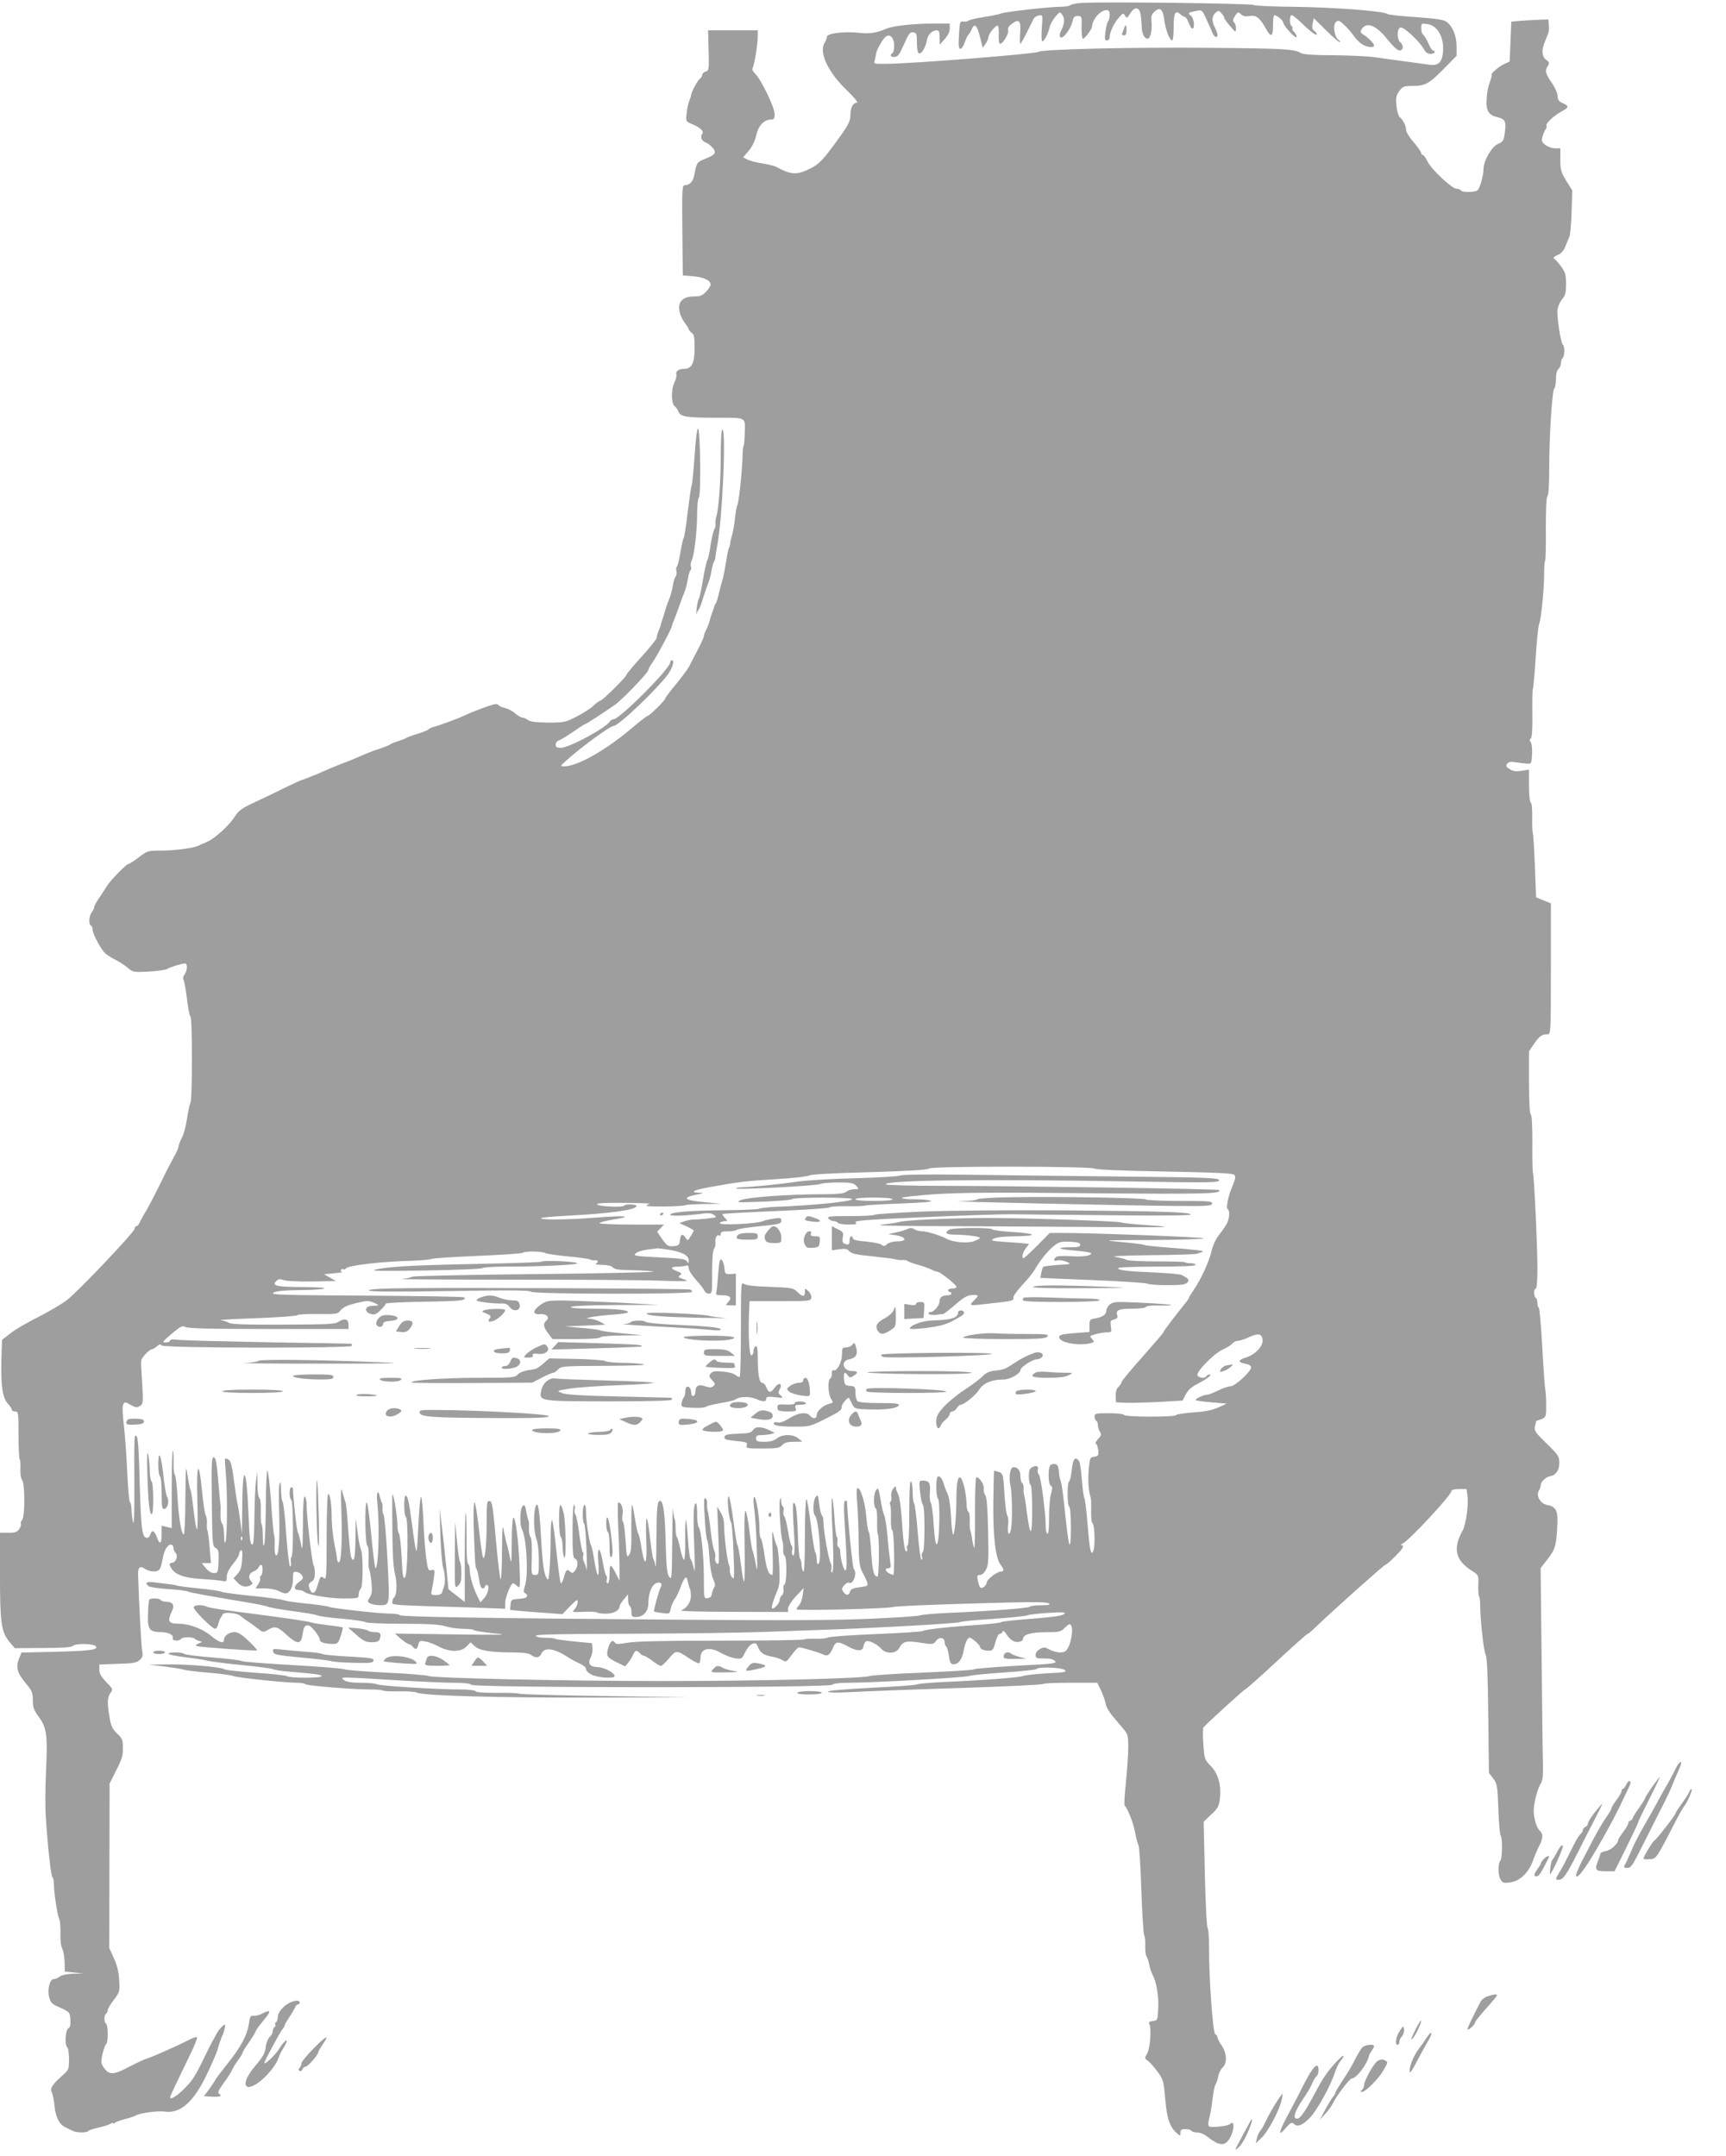 <?xml version="1.0" standalone="no"?>
<!DOCTYPE svg PUBLIC "-//W3C//DTD SVG 20010904//EN"
 "http://www.w3.org/TR/2001/REC-SVG-20010904/DTD/svg10.dtd">
<svg version="1.0" xmlns="http://www.w3.org/2000/svg"
 width="1025pt" height="1280pt" viewBox="0 0 1025 1280"
 preserveAspectRatio="xMidYMid meet">
<g transform="translate(0,1280) scale(0.1,-0.1)"
fill="#9e9e9e" stroke="none">
<path d="M6430 12783 c-36 -2 -69 -8 -74 -14 -6 -5 -30 -9 -55 -9 -66 0 -332
-30 -356 -40 -11 -5 -56 -14 -100 -21 -44 -6 -85 -16 -92 -21 -6 -5 -21 -8
-33 -6 -19 3 -21 -3 -25 -79 -4 -65 -2 -83 9 -83 7 0 19 18 26 41 8 22 18 42
22 45 5 3 13 17 19 31 15 39 33 22 49 -47 l16 -64 17 24 c9 13 17 31 17 40 1
20 47 76 56 67 4 -4 7 -30 5 -57 -1 -29 2 -50 8 -50 17 0 53 60 48 80 -4 14 4
26 25 41 41 29 52 15 46 -60 -2 -34 -2 -61 1 -61 3 0 21 30 39 68 19 37 37 74
41 82 5 8 18 17 31 18 23 4 23 3 17 -72 -3 -42 -2 -78 2 -81 10 -5 38 48 45
87 4 14 18 41 33 58 25 30 27 31 40 14 17 -24 16 -49 -3 -91 -12 -23 -14 -37
-7 -44 14 -14 63 50 72 94 6 26 12 32 31 32 24 0 25 -2 23 -67 0 -38 3 -68 8
-68 11 0 54 57 54 73 3 44 50 97 87 97 13 0 18 -8 18 -28 0 -15 -4 -32 -9 -37
-5 -6 -12 -34 -16 -62 -6 -45 -4 -53 9 -53 9 0 16 8 16 20 0 29 24 80 54 115
24 28 27 29 37 12 10 -17 12 -17 30 12 27 44 55 41 63 -6 3 -21 6 -53 6 -71 0
-40 16 -72 35 -72 17 0 29 55 23 105 -3 27 1 40 17 55 33 31 51 17 59 -47 7
-58 32 -123 47 -123 5 0 9 36 9 79 0 85 10 103 39 77 10 -9 22 -16 27 -16 6 0
16 -16 23 -35 7 -19 17 -35 22 -35 16 0 10 62 -8 76 -22 16 -17 20 29 29 36 7
37 7 61 -47 14 -29 30 -65 36 -80 11 -29 31 -38 31 -14 0 7 -7 27 -15 42 -20
39 -19 67 3 88 18 15 20 15 35 -2 10 -10 17 -23 17 -28 0 -5 16 -27 35 -49 33
-39 34 -39 35 -14 0 14 -5 30 -11 36 -9 9 -8 18 5 38 16 25 19 26 36 10 13
-12 28 -14 52 -10 37 7 60 -11 95 -74 31 -56 43 -51 43 18 0 34 3 61 8 61 14
0 52 -31 52 -43 1 -20 79 -104 80 -86 0 9 -7 22 -15 29 -8 7 -13 16 -10 20 3
5 1 11 -5 15 -13 8 -13 65 1 65 6 0 40 -28 75 -62 35 -34 67 -58 72 -54 4 4
-1 14 -11 21 -15 11 -17 21 -12 45 l7 32 72 -71 c39 -39 76 -71 81 -71 6 0 2
6 -7 14 -25 19 -34 88 -14 106 15 11 21 9 52 -21 19 -18 44 -48 56 -65 12 -18
34 -39 49 -48 31 -18 69 -21 69 -6 0 12 -37 49 -66 66 -15 10 -17 16 -8 30 28
48 88 24 154 -61 32 -39 59 -65 71 -65 23 0 26 32 4 50 -20 17 -20 79 1 87 18
7 116 -84 140 -129 10 -19 22 -28 39 -28 14 0 25 5 25 10 0 6 -4 10 -10 10 -5
0 -18 20 -28 44 -11 24 -25 47 -31 50 -6 4 -11 21 -11 38 0 30 1 30 38 25 65
-11 104 -90 89 -184 -8 -48 -32 -65 -82 -57 -22 3 -87 12 -145 20 -58 8 -136
19 -175 24 -38 6 -149 11 -245 12 -115 0 -182 5 -195 13 -40 24 -89 27 -555
31 -449 4 -980 -8 -1004 -24 -18 -12 -749 -70 -900 -71 -77 -1 -78 -1 -71 22
3 12 7 28 7 36 2 23 42 93 60 105 25 16 48 -10 48 -55 0 -21 -4 -41 -10 -44
-18 -11 -10 -26 11 -23 24 3 26 6 65 91 21 48 30 58 47 55 20 -3 22 -9 22 -62
0 -36 5 -61 12 -63 15 -5 39 33 47 76 6 36 30 60 59 61 13 0 17 -9 17 -42 l1
-43 29 33 c19 21 30 43 30 62 l0 30 -106 0 c-107 0 -233 -14 -269 -30 -57 -25
-101 -32 -161 -25 -93 10 -194 -3 -194 -24 0 -9 -6 -25 -13 -36 -36 -53 21
-176 133 -282 47 -46 69 -73 58 -73 -23 0 -38 -30 -38 -77 0 -30 -12 -55 -61
-123 -100 -140 -126 -167 -184 -194 -75 -36 -107 -34 -197 14 -9 5 -46 14 -81
20 -36 5 -76 16 -89 23 l-25 13 33 38 c21 25 37 58 45 93 13 58 47 93 88 93
17 0 21 6 21 33 0 40 -80 205 -115 239 -13 12 -20 27 -16 33 10 13 31 142 31
189 l0 36 -147 0 -148 0 3 -119 c3 -113 2 -120 -17 -126 -12 -3 -21 -13 -21
-20 0 -8 -6 -18 -13 -22 -13 -8 -51 -78 -53 -98 0 -5 -5 -21 -11 -35 -6 -14
-13 -47 -15 -73 -6 -47 -5 -48 30 -63 51 -21 75 -44 62 -59 -13 -16 -3 -43 19
-50 10 -3 28 -16 41 -30 28 -30 19 -45 -45 -69 -45 -18 -49 -23 -61 -91 -7
-42 -27 -64 -57 -65 -16 0 -17 -18 -15 -267 l3 -268 60 -5 c63 -5 105 -25 105
-49 0 -8 -12 -28 -27 -43 -22 -23 -35 -28 -73 -28 -64 0 -96 -32 -85 -86 3
-21 17 -52 31 -69 13 -18 24 -35 24 -40 0 -4 8 -14 18 -21 14 -10 17 -28 17
-92 0 -90 -17 -122 -65 -122 -30 0 -51 -17 -43 -35 2 -7 -3 -27 -11 -44 -21
-40 -21 -124 0 -142 9 -7 20 -23 24 -35 11 -28 49 -34 220 -34 186 0 175 5
173 -86 -1 -42 -4 -78 -7 -82 -3 -3 -6 -26 -6 -51 0 -70 -21 -274 -30 -296 -5
-11 -12 -47 -15 -80 -3 -33 -11 -78 -17 -100 -7 -22 -12 -47 -12 -55 -1 -8 -4
-19 -8 -25 -3 -5 -11 -46 -18 -90 -7 -44 -16 -89 -20 -100 -4 -11 -13 -45 -20
-75 -7 -30 -16 -59 -20 -65 -5 -5 -8 -12 -8 -15 -1 -3 -5 -18 -11 -33 -6 -15
-14 -40 -17 -54 -4 -15 -13 -38 -20 -52 -8 -14 -14 -31 -14 -38 0 -10 -19 -49
-90 -184 -9 -16 -44 -63 -78 -104 -34 -41 -62 -78 -62 -83 0 -10 -93 -102
-104 -102 -4 0 -47 -33 -94 -73 -157 -133 -324 -227 -402 -227 -24 1 -24 1 11
33 95 85 262 207 283 207 29 0 256 216 323 307 26 36 40 83 24 83 -6 0 -11 -6
-11 -13 0 -36 -300 -337 -336 -337 -7 0 -17 -6 -21 -12 -26 -41 -244 -158
-293 -158 -23 0 -30 4 -30 19 0 11 9 23 21 26 11 4 49 27 84 51 34 24 65 44
68 44 6 0 123 76 181 117 46 34 196 190 196 205 0 6 11 25 23 42 23 30 117
206 117 219 0 3 5 18 12 34 6 15 12 30 13 33 1 3 5 14 9 25 4 11 12 34 18 50
6 17 16 44 23 60 7 17 16 51 20 78 4 26 11 50 16 52 4 3 5 13 2 21 -3 8 -1 25
5 37 15 31 32 175 32 277 0 47 5 91 10 96 14 14 9 409 -5 409 -6 0 -14 -67
-20 -160 -6 -88 -14 -167 -17 -175 -4 -8 -14 -80 -24 -160 -9 -80 -20 -149
-24 -155 -4 -5 -13 -45 -20 -88 -7 -43 -16 -80 -21 -82 -4 -3 -5 -14 -2 -25 3
-11 1 -26 -5 -33 -5 -6 -13 -32 -17 -57 -4 -25 -13 -58 -20 -75 -7 -16 -19
-48 -25 -70 -6 -22 -14 -47 -17 -55 -3 -8 -7 -19 -8 -25 0 -5 -6 -23 -13 -38
-7 -16 -12 -35 -12 -43 0 -8 -40 -58 -90 -113 -49 -54 -90 -103 -90 -108 0
-11 -143 -153 -155 -153 -5 0 -23 -13 -40 -29 -16 -16 -61 -45 -100 -65 -66
-34 -74 -36 -170 -36 -72 1 -105 5 -119 15 -11 8 -26 15 -34 15 -8 0 -28 11
-44 26 -17 14 -44 28 -60 31 -15 3 -31 10 -34 14 -3 5 -12 9 -21 9 -16 0 -119
-38 -178 -65 -44 -21 -156 -62 -188 -70 -15 -4 -29 -11 -32 -15 -3 -5 -31 -16
-63 -26 -31 -9 -61 -20 -67 -24 -5 -4 -28 -13 -50 -20 -22 -7 -45 -16 -50 -21
-6 -4 -33 -15 -60 -24 -28 -9 -59 -20 -70 -25 -11 -4 -40 -17 -65 -28 -25 -11
-61 -25 -80 -32 -19 -7 -53 -21 -75 -30 -68 -30 -100 -44 -105 -45 -3 -1 -18
-7 -33 -13 -16 -7 -31 -12 -33 -12 -3 0 -49 -21 -103 -47 -53 -27 -136 -66
-183 -88 -71 -33 -90 -47 -113 -82 -33 -53 -119 -131 -165 -151 -19 -8 -43
-18 -52 -23 -29 -14 -139 -29 -222 -29 -77 0 -81 -1 -132 -40 -29 -22 -57 -40
-63 -40 -11 0 -109 -101 -125 -129 -6 -11 -26 -40 -43 -66 -18 -25 -33 -52
-33 -59 0 -7 -7 -21 -15 -32 -17 -22 -20 -70 -5 -79 6 -3 10 -15 10 -25 0 -21
43 -104 69 -134 9 -10 37 -29 62 -42 25 -12 61 -35 78 -50 31 -26 35 -27 126
-22 52 3 100 10 107 15 14 10 87 33 107 33 16 0 14 -42 -3 -66 -8 -10 -11 -23
-7 -29 5 -5 14 -56 21 -113 7 -56 16 -105 21 -108 12 -7 12 -489 0 -512 -5 -9
-14 -51 -20 -92 -6 -41 -19 -93 -31 -115 -11 -21 -20 -45 -20 -53 0 -7 -14
-39 -32 -70 -17 -31 -34 -64 -38 -72 -71 -145 -96 -193 -120 -235 -17 -27 -34
-60 -40 -72 -5 -13 -14 -23 -20 -23 -5 0 -10 -6 -10 -14 0 -20 -334 -371 -403
-425 -32 -24 -108 -69 -170 -100 -62 -31 -136 -74 -164 -96 l-51 -40 -4 -130
c-3 -147 8 -216 40 -250 12 -12 22 -28 22 -34 0 -6 9 -11 20 -11 19 0 20 -7
20 -138 0 -76 3 -142 7 -146 4 -3 6 -29 4 -57 -1 -29 3 -56 10 -65 18 -22 18
-215 1 -237 -8 -9 -11 -20 -8 -25 3 -5 -2 -18 -10 -30 -12 -18 -25 -22 -65
-22 l-49 0 0 -248 c0 -287 8 -341 55 -398 l33 -39 166 1 c113 0 170 4 178 12
17 17 123 15 137 -2 17 -21 -34 -27 -252 -33 l-189 -4 -15 -36 c-20 -50 -11
-85 39 -145 38 -45 43 -56 43 -102 0 -43 6 -59 37 -101 46 -63 52 -111 41
-330 -4 -88 -5 -205 -1 -260 12 -184 31 -356 40 -361 4 -3 8 -20 8 -37 0 -51
21 -190 32 -210 5 -11 8 -49 7 -86 -1 -40 3 -76 11 -91 7 -13 13 -49 14 -80
l1 -55 55 -6 55 -6 -61 -1 c-35 -1 -68 -8 -80 -17 -10 -8 -26 -15 -35 -15 -23
0 -39 -61 -27 -107 8 -31 17 -41 51 -56 71 -31 72 -32 75 -77 2 -32 -1 -46
-12 -52 -18 -10 -23 -103 -6 -113 5 -3 10 -35 10 -70 0 -60 -2 -64 -38 -96
-62 -55 -76 -77 -64 -102 6 -12 13 -48 16 -81 7 -68 29 -109 65 -126 14 -7 34
-16 43 -21 22 -11 85 -12 92 -1 3 5 31 14 63 21 32 7 64 18 71 23 6 6 12 7 12
3 0 -4 6 -3 13 2 6 6 35 16 62 23 28 7 55 16 60 20 20 14 134 30 172 24 91
-14 169 52 246 209 30 62 60 130 67 152 6 22 14 47 17 55 4 8 7 17 7 20 1 3 4
10 7 15 9 15 20 65 14 65 -9 0 -40 -35 -52 -60 -7 -14 -17 -32 -22 -40 -5 -8
-25 -49 -45 -90 -57 -117 -72 -141 -122 -191 -41 -42 -84 -68 -84 -51 0 6 38
87 120 255 26 53 44 99 40 102 -4 3 -25 -4 -46 -15 -76 -38 -210 -98 -247
-110 -21 -6 -71 -30 -111 -51 -90 -48 -117 -49 -147 -8 -20 29 -21 35 -10 85
7 29 17 56 22 59 12 8 12 112 -1 120 -13 8 -13 52 0 60 5 3 10 13 10 21 0 7
16 35 36 61 35 46 36 49 32 118 -3 49 -13 90 -32 130 l-27 60 1 488 1 488 26
52 c50 98 53 109 53 161 0 46 -4 55 -34 84 -28 26 -36 43 -45 95 -15 87 -14
118 5 146 16 22 15 24 -25 65 -30 31 -41 50 -41 73 l0 31 109 4 c92 2 112 6
131 23 17 15 20 26 15 50 -6 24 -20 301 -25 459 -1 41 13 52 41 32 28 -19 73
-21 87 -3 5 6 13 32 17 57 8 52 29 90 50 90 8 0 15 -8 15 -18 0 -10 5 -23 11
-29 18 -18 7 -58 -18 -61 -19 -3 -20 -5 -8 -28 21 -41 76 -62 178 -68 51 -3
106 -8 123 -11 29 -6 31 -5 31 24 0 20 12 45 36 75 21 24 37 51 37 60 0 8 5
18 11 22 8 5 10 -11 7 -54 -3 -47 -10 -68 -28 -87 l-23 -25 23 -25 c24 -26 54
-32 80 -15 12 7 12 12 2 22 -20 20 -14 48 13 58 14 5 28 17 31 25 4 8 10 15
15 15 12 0 11 -57 -1 -65 -6 -4 -8 -10 -5 -15 3 -5 -2 -21 -11 -35 l-16 -25
53 0 c30 0 67 -7 83 -15 15 -8 34 -15 41 -15 25 0 45 36 45 84 0 43 2 47 21
44 12 -2 27 -11 33 -21 9 -15 6 -22 -17 -38 -33 -25 -35 -49 -4 -49 13 0 27
-4 32 -9 19 -19 148 -41 236 -41 86 0 89 1 89 23 0 13 6 29 13 36 14 14 14
211 0 233 -4 7 -13 51 -19 98 l-11 85 -2 -122 c-1 -115 -9 -148 -26 -106 -4
10 -11 83 -17 163 -5 80 -12 152 -16 160 -3 8 -11 35 -18 60 -10 38 -11 17 -6
-130 5 -177 -2 -295 -18 -285 -5 3 -9 13 -9 23 0 9 -7 49 -15 87 -8 39 -15
104 -16 145 0 88 -9 150 -21 150 -5 0 -9 -115 -9 -256 0 -229 -2 -255 -15
-244 -19 16 -23 13 -38 -40 -15 -53 -33 -61 -48 -23 -9 24 -8 30 10 42 15 9
21 24 21 51 0 20 -3 40 -7 44 -9 9 -43 300 -42 363 0 23 -5 44 -11 48 -7 4
-10 -50 -11 -167 -1 -143 -3 -163 -11 -118 -5 30 -14 63 -19 73 -7 13 -28 198
-29 260 0 4 -4 7 -10 7 -13 0 -13 -67 0 -75 12 -8 14 -332 1 -339 -4 -3 -6
-17 -3 -31 2 -14 0 -25 -5 -25 -5 0 -16 86 -23 190 -7 105 -17 193 -22 196 -4
3 -8 33 -9 67 -1 45 -3 55 -9 37 -4 -14 -5 -90 -2 -170 5 -156 -3 -264 -19
-254 -6 3 -9 29 -8 58 1 29 0 56 -3 62 -3 5 -11 93 -18 197 -8 103 -17 187
-22 187 -4 0 -9 -91 -9 -202 -1 -112 -5 -216 -9 -233 -6 -23 -8 -13 -9 41 0
39 -4 74 -8 77 -3 4 -5 38 -4 76 1 40 -2 72 -8 76 -6 3 -12 41 -12 83 l-2 77
-7 -60 c-4 -33 -8 -131 -9 -217 -1 -96 -5 -158 -11 -158 -14 0 -18 29 -24 180
-11 279 -35 316 -37 58 l-2 -173 -12 90 c-7 50 -14 90 -15 90 -1 0 -10 56 -19
124 -12 94 -20 127 -33 135 -9 6 -19 8 -21 6 -2 -3 0 -41 4 -85 10 -104 9
-373 -1 -405 -6 -19 -8 -9 -9 37 -1 34 -6 65 -12 68 -6 4 -10 30 -9 59 1 28 1
53 -1 56 -1 3 -7 66 -13 140 -9 106 -14 135 -26 138 -13 2 -15 -31 -12 -263 3
-253 4 -265 23 -275 17 -10 19 -20 17 -81 -3 -66 -4 -69 -28 -68 -15 0 -34 12
-48 30 l-24 29 28 0 27 0 -8 92 c-4 51 -10 97 -13 103 -3 5 -5 25 -3 43 1 18
-2 38 -7 45 -5 7 -15 72 -22 145 -19 195 -34 169 -28 -48 3 -99 2 -180 -2
-180 -4 0 -13 51 -20 113 -7 61 -15 117 -19 122 -3 6 -11 44 -17 85 -10 70
-11 60 -13 -137 0 -117 -5 -213 -9 -213 -15 0 -31 99 -38 228 -4 67 -11 125
-16 128 -5 3 -8 35 -7 70 1 35 -1 67 -4 71 -4 3 -7 -98 -7 -226 l0 -233 -30 7
-30 7 0 -51 c0 -59 -11 -65 -29 -16 -14 39 -30 45 -38 15 -3 -11 -11 -20 -19
-20 -30 0 -36 45 -44 317 -4 187 -10 277 -18 285 -15 15 -15 18 -14 -297 1
-167 -2 -237 -8 -210 -5 22 -9 57 -9 77 -1 20 -5 39 -10 42 -4 3 -11 81 -15
173 -4 93 -13 218 -20 278 -8 66 -10 117 -4 127 8 16 11 16 43 -2 30 -17 39
-18 56 -7 19 11 20 18 14 127 -8 132 -8 120 -6 142 1 18 49 68 65 68 5 0 18 8
28 17 14 13 21 14 30 5 16 -16 1128 -17 1128 -2 0 6 -1 11 -2 12 -2 1 -219 5
-483 9 -264 5 -506 11 -537 14 -39 5 -58 3 -58 -4 0 -6 -12 -11 -26 -11 -23 0
-19 5 36 52 53 44 65 50 81 40 14 -9 147 -12 494 -12 l475 0 0 25 c0 34 -24
41 -57 19 -25 -16 -58 -17 -334 -18 -220 -1 -310 2 -320 11 -8 6 -30 13 -49
15 -19 2 74 7 208 12 133 5 245 13 248 18 3 5 58 8 122 7 112 -1 117 -1 136
23 15 18 42 30 92 42 63 15 74 15 105 2 35 -16 34 -17 -16 -19 -40 -3 -42 -37
-2 -48 22 -6 32 -2 57 23 17 16 30 33 30 38 0 5 103 10 229 12 215 3 255 7
237 26 -4 4 -267 8 -583 10 -508 3 -573 5 -548 18 19 10 65 14 154 15 69 0
135 4 146 9 12 5 -38 9 -132 9 -154 1 -181 8 -151 37 11 11 21 12 44 4 17 -6
90 -9 170 -8 l139 3 -35 20 -35 20 60 6 c33 3 54 6 47 7 -7 1 -10 7 -7 12 4 6
10 8 15 5 5 -3 11 -1 14 4 11 18 202 41 388 46 59 2 113 7 120 11 6 4 130 12
274 18 144 6 266 14 270 19 10 10 111 9 132 -2 9 -5 70 -14 135 -20 65 -6 123
-14 130 -18 7 -4 20 -6 30 -5 19 4 23 -14 5 -21 -7 -3 10 -6 38 -6 33 -1 56
-6 64 -16 9 -11 37 -15 114 -16 55 -1 112 -4 126 -8 14 -4 -301 -11 -700 -15
-399 -4 -729 -11 -735 -16 -6 -5 -33 -11 -60 -13 -28 -2 263 -4 645 -4 382 0
781 -2 885 -6 149 -5 182 -4 155 5 -45 15 -47 17 -30 28 12 8 8 12 -17 22 -43
16 -42 28 1 28 19 0 41 3 50 6 12 4 16 0 16 -15 0 -12 20 -43 43 -69 24 -26
47 -55 50 -64 4 -10 15 -18 27 -18 19 0 20 6 19 126 0 80 4 130 11 139 6 8 10
24 9 37 -4 27 8 51 22 43 5 -4 9 1 9 9 0 12 11 16 44 16 25 0 47 4 50 8 3 5
64 15 136 22 118 12 130 15 130 33 0 17 -5 19 -47 12 -27 -4 -52 -10 -58 -13
-28 -17 -271 -29 -260 -13 3 6 16 11 27 11 20 0 20 1 5 18 -10 10 -17 21 -17
24 0 3 142 11 315 18 174 7 318 17 321 22 3 5 50 8 104 7 54 -1 102 1 106 4 5
2 101 8 214 12 149 6 197 11 175 17 -16 5 -60 9 -97 8 -36 0 -69 3 -72 8 -3 5
83 14 190 22 151 10 363 12 932 6 684 -6 783 -3 761 19 -7 7 -1169 24 -1641
25 -193 0 -338 4 -338 9 0 25 575 32 1453 17 477 -8 527 -7 527 7 0 14 -60 17
-562 22 -310 3 -732 8 -938 11 -233 3 -382 1 -395 -5 -11 -5 -130 -12 -265
-16 -135 -3 -292 -12 -350 -21 -104 -15 -264 -31 -329 -33 -19 -1 -32 -3 -29
-7 9 -8 481 16 500 27 10 5 58 9 106 9 76 0 91 -3 107 -20 18 -20 17 -20 -11
-20 -16 0 -38 -7 -48 -15 -15 -11 -51 -15 -145 -15 -201 0 -444 -18 -482 -35
-32 -14 -22 -15 131 -9 91 4 169 10 175 15 12 12 355 12 355 0 0 -14 -227 -37
-457 -46 -45 -2 -88 -7 -94 -11 -7 -4 -101 -8 -208 -9 -207 -2 -321 -11 -321
-27 0 -9 97 -6 192 7 34 5 53 3 68 -8 19 -13 17 -15 -32 -20 -29 -4 -67 -7
-85 -7 -17 0 -44 -5 -60 -11 l-28 -11 43 -19 c23 -11 42 -22 42 -24 0 -3 -8
-18 -18 -34 -17 -28 -19 -29 -30 -10 -18 28 -30 23 -34 -13 -3 -30 -7 -33 -38
-36 -32 -3 -39 2 -67 41 l-31 45 21 21 21 21 -192 0 c-106 0 -192 4 -192 8 0
5 39 15 88 23 119 19 64 24 -114 10 -164 -13 -331 -14 -320 -3 4 4 69 10 144
14 261 13 422 35 422 58 0 12 -67 13 -74 2 -7 -11 -147 -5 -159 7 -8 8 37 11
158 10 94 -1 162 -3 153 -6 -10 -2 -18 -8 -18 -11 0 -8 220 -5 228 3 3 3 53 6
111 7 l106 1 -102 10 c-124 12 -137 27 -41 46 40 8 41 9 11 10 -62 2 -33 17
65 34 173 31 214 36 397 47 99 6 185 16 192 22 7 6 148 14 355 19 238 7 347
14 357 22 18 15 965 14 984 -1 7 -6 181 -13 414 -17 306 -6 405 -10 413 -20 7
-9 7 -21 -1 -41 -6 -16 -15 -38 -19 -49 -18 -44 -29 -110 -20 -113 13 -5 13
-44 0 -77 -6 -15 -26 -46 -46 -70 -23 -29 -40 -64 -49 -102 -15 -64 -61 -165
-106 -231 -16 -24 -29 -45 -29 -48 0 -3 -4 -10 -10 -17 -91 -114 -140 -179
-140 -185 0 -4 -57 -70 -125 -147 -69 -77 -125 -145 -125 -151 0 -6 -8 -18
-17 -27 -12 -10 -18 -29 -17 -54 l1 -38 59 -3 c32 -1 122 1 198 5 l139 8 19
37 c13 25 35 45 71 63 56 29 89 55 70 55 -7 0 -15 -4 -18 -10 -9 -14 -41 -12
-53 3 -15 18 98 133 153 157 22 9 46 25 54 34 7 9 22 16 33 16 10 0 39 9 64
21 57 26 78 22 82 -15 5 -37 -44 -89 -99 -105 -48 -15 -50 -28 -4 -37 22 -4
35 -12 35 -22 0 -24 -96 -112 -122 -112 -13 0 -45 -11 -73 -25 -27 -13 -57
-25 -66 -25 -19 0 -69 -23 -69 -31 0 -4 42 -10 93 -14 l92 -8 -48 -22 c-35
-16 -78 -25 -148 -30 -55 -4 -102 -11 -105 -16 -7 -13 -301 -12 -309 1 -3 6
-44 10 -91 10 -76 0 -84 -2 -84 -19 0 -11 5 -23 10 -26 6 -3 10 -15 10 -26 0
-10 5 -28 12 -39 10 -16 9 -23 -11 -43 -12 -14 -18 -26 -13 -28 6 -2 12 -20
14 -39 3 -31 0 -35 -23 -38 -25 -3 -27 -7 -33 -71 -6 -62 -2 -135 11 -171 3
-8 4 -45 3 -82 -1 -38 3 -69 9 -73 12 -7 15 -132 5 -159 -14 -38 -22 -7 -34
142 -7 86 -16 162 -20 167 -4 6 -11 55 -15 110 -4 55 -12 106 -17 112 -23 28
-36 13 -43 -52 -3 -36 -11 -67 -16 -70 -12 -8 -12 -142 1 -150 12 -7 14 -225
2 -225 -4 0 -16 80 -26 178 -9 97 -21 186 -26 197 -5 11 -11 38 -12 60 -2 30
-8 41 -22 43 -10 2 -22 0 -28 -6 -15 -15 -14 -112 2 -122 11 -7 11 -16 2 -48
-7 -22 -12 -85 -12 -141 0 -68 -3 -100 -10 -96 -6 4 -11 25 -10 48 0 73 -28
288 -40 302 -7 8 -10 21 -7 30 8 20 -9 28 -33 15 -15 -8 -20 -21 -20 -55 0
-24 5 -47 10 -50 12 -8 14 -275 1 -275 -5 0 -14 44 -21 98 -6 53 -14 104 -17
112 -3 8 -5 27 -4 42 1 14 -2 29 -8 33 -6 3 -11 21 -11 39 0 35 -15 56 -41 56
-20 0 -30 -57 -18 -110 10 -42 12 -214 3 -259 -10 -47 -24 -26 -17 24 3 26 1
50 -5 57 -5 7 -13 66 -17 131 -7 114 -8 119 -33 128 -13 5 -26 8 -28 7 -2 -2
-4 -87 -5 -188 -2 -203 13 -330 43 -369 22 -29 23 -41 1 -41 -21 0 -83 -47
-83 -64 0 -19 -29 -41 -39 -30 -5 5 -11 24 -14 42 -6 27 -4 32 13 32 12 0 26
13 36 32 14 27 16 60 12 229 -3 139 -8 202 -17 213 -7 8 -11 26 -9 39 3 24
-25 67 -44 67 -5 0 -8 -93 -8 -206 1 -113 -1 -208 -3 -211 -3 -3 -9 17 -13 44
-3 26 -9 52 -12 57 -3 6 -4 31 -3 57 1 26 -2 50 -8 54 -6 3 -11 24 -11 45 0
22 -5 61 -10 87 -25 112 -50 91 -50 -42 0 -111 -10 -225 -20 -225 -4 0 -9 46
-12 103 -3 63 -11 115 -20 137 -9 19 -20 46 -23 60 -9 32 -25 51 -36 44 -12
-7 -11 -118 1 -130 15 -15 9 -266 -6 -271 -8 -3 -14 32 -19 114 -4 65 -12 124
-17 131 -6 6 -8 34 -6 62 5 54 -4 70 -40 70 -24 0 -25 -1 -18 -67 4 -38 11
-72 17 -77 13 -14 12 -273 -1 -281 -6 -4 -8 -15 -5 -26 4 -10 2 -19 -3 -19 -5
0 -15 74 -22 165 -7 91 -17 168 -22 171 -4 3 -8 32 -8 64 0 32 -4 62 -10 65
-7 4 -10 -60 -10 -184 0 -110 -4 -192 -10 -196 -5 -3 -7 -12 -3 -20 3 -8 1
-15 -5 -15 -10 0 -18 54 -28 209 -4 58 -13 116 -20 130 -8 14 -14 33 -14 41 0
9 -6 6 -16 -8 -9 -13 -14 -34 -11 -48 2 -13 0 -27 -5 -30 -4 -3 -5 -10 -2 -16
4 -6 6 -41 5 -79 -1 -39 2 -70 8 -74 11 -6 16 -265 5 -265 -3 0 -14 5 -25 10
-23 13 -25 30 -3 30 14 0 16 7 10 43 -3 23 -11 91 -16 151 -6 60 -14 114 -19
120 -4 6 -14 46 -21 90 -12 70 -15 77 -27 60 -16 -21 -17 -100 -2 -109 6 -4 9
-36 8 -76 -1 -38 1 -72 4 -76 10 -10 8 -253 -2 -253 -21 0 -30 33 -37 140 -3
63 -10 120 -15 126 -4 5 -11 48 -15 95 -6 82 -38 180 -54 162 -4 -4 -3 -46 1
-93 4 -47 8 -147 8 -222 1 -105 5 -144 17 -170 50 -101 52 -92 -17 -102 -36
-5 -48 -12 -52 -28 -6 -22 -25 -21 -41 5 -8 12 -6 21 8 36 10 11 23 18 27 15
26 -16 52 59 29 82 -7 7 -37 309 -40 402 0 1 -5 2 -11 2 -7 0 -9 -31 -5 -97
16 -257 17 -306 8 -315 -10 -10 -32 69 -32 112 0 10 -5 22 -11 26 -6 3 -9 17
-6 30 2 14 1 27 -3 29 -5 3 -11 57 -15 120 -4 63 -10 113 -14 111 -3 -2 -3
-64 0 -138 11 -207 10 -310 -1 -303 -5 3 -6 13 -3 21 3 8 1 25 -5 37 -13 26
-43 199 -42 244 0 17 -4 34 -9 37 -5 3 -12 33 -16 66 -6 54 -9 59 -21 43 -15
-20 -19 -94 -5 -109 24 -26 43 -276 21 -289 -6 -4 -10 8 -10 27 0 19 -4 38 -9
44 -4 5 -16 78 -26 162 -10 83 -22 152 -26 152 -5 0 -9 -100 -9 -222 0 -148
-4 -218 -10 -208 -5 8 -10 26 -10 41 0 14 -4 29 -9 35 -5 5 -11 74 -13 154 -5
137 -12 185 -27 176 -3 -2 -3 -48 0 -103 11 -158 10 -215 -2 -207 -6 3 -8 17
-5 29 3 13 2 26 -3 29 -4 3 -14 40 -21 83 -6 43 -17 84 -22 90 -6 7 -8 22 -5
33 3 11 1 23 -4 26 -5 3 -9 17 -10 32 0 21 -2 23 -7 9 -8 -19 4 -222 15 -247
3 -8 5 -29 4 -46 -1 -18 2 -35 8 -39 15 -8 14 -162 0 -171 -6 -3 -9 -17 -6
-30 2 -13 -2 -29 -9 -35 -8 -6 -14 -19 -14 -29 0 -18 -36 -57 -45 -48 -6 5 10
57 32 107 12 27 15 59 11 142 -3 59 -9 113 -14 120 -5 8 -14 37 -20 64 -9 42
-10 26 -6 -92 3 -79 2 -143 -2 -143 -21 0 -34 34 -46 118 -7 51 -17 95 -21 98
-5 3 -9 30 -9 60 0 74 -21 197 -32 186 -5 -5 -4 -39 2 -78 5 -38 12 -139 14
-224 5 -142 4 -150 -7 -90 -7 36 -15 70 -18 75 -4 6 -12 61 -19 122 -8 62 -18
113 -23 113 -6 0 -8 -83 -5 -210 2 -115 0 -210 -3 -210 -4 0 -12 46 -19 103
-7 56 -16 107 -20 112 -4 6 -15 72 -25 148 -10 75 -22 140 -27 143 -13 8 0
-136 13 -152 5 -6 12 -87 15 -180 6 -154 5 -167 -9 -148 -9 11 -14 29 -13 40
2 10 -1 26 -5 34 -10 20 -29 172 -29 232 0 31 -7 59 -21 80 l-20 33 7 -175 c6
-156 5 -173 -9 -162 -8 7 -13 21 -10 33 3 11 1 30 -5 42 -6 12 -16 67 -22 122
-6 55 -14 107 -17 115 -3 8 -5 27 -4 42 1 14 -3 29 -10 33 -9 6 -10 -21 -4
-116 4 -68 10 -128 15 -134 4 -5 10 -51 13 -102 3 -55 13 -107 22 -128 12 -24
14 -39 7 -48 -5 -6 -12 -23 -14 -37 -2 -17 -10 -26 -25 -28 -23 -3 -23 -2 -23
120 0 127 -16 286 -31 302 -5 6 -9 41 -9 80 0 44 -3 67 -10 60 -12 -12 -14
-79 -7 -264 4 -85 4 -146 1 -135 -3 11 -7 25 -8 30 -2 6 -4 15 -6 20 -1 6 -5
15 -10 20 -4 6 -11 61 -15 123 -4 62 -10 111 -12 108 -3 -3 -5 -57 -4 -121 1
-64 -2 -115 -7 -115 -5 0 -15 28 -22 63 -7 34 -16 67 -20 72 -5 6 -8 28 -8 50
0 22 -2 47 -5 55 -4 8 -8 35 -10 60 -2 25 -4 -61 -5 -190 -2 -220 -3 -233 -18
-211 -13 19 -17 58 -21 205 -4 171 -14 246 -33 246 -17 0 -20 -37 -22 -228 0
-108 -3 -181 -5 -162 -3 19 -8 39 -13 45 -4 5 -13 63 -20 127 -7 65 -16 116
-20 113 -4 -3 -5 -61 -2 -130 6 -144 -8 -169 -28 -48 -6 43 -15 83 -20 88 -4
6 -13 47 -20 93 -7 45 -15 81 -17 78 -3 -3 -4 -66 -4 -141 2 -104 -1 -140 -13
-156 -13 -19 -15 -11 -21 85 -4 59 -11 108 -15 111 -5 3 -6 23 -3 45 5 36 -7
70 -26 70 -3 0 -3 -62 0 -137 4 -76 7 -181 8 -233 l0 -95 -20 40 c-32 64 -39
65 -39 2 0 -35 -4 -57 -11 -57 -6 0 -9 9 -6 20 3 11 2 22 -2 25 -5 2 -14 38
-21 80 -17 99 -35 99 -27 0 4 -41 3 -75 -2 -75 -5 0 -14 37 -21 82 -7 46 -16
88 -20 93 -10 14 -30 146 -30 200 0 28 -4 44 -10 40 -12 -8 -13 -97 -1 -111 5
-5 11 -74 14 -154 3 -80 3 -134 1 -120 -3 14 -10 35 -16 47 -6 12 -8 29 -5 37
3 8 3 18 -2 20 -4 3 -13 51 -21 108 -7 57 -17 109 -22 115 -6 7 -8 22 -5 33 3
11 1 23 -4 26 -5 3 -9 -62 -9 -154 0 -133 3 -161 15 -166 19 -7 19 -45 0 -70
-12 -16 -18 -17 -27 -8 -19 19 -27 14 -38 -28 -6 -22 -14 -40 -19 -40 -4 0
-15 82 -26 183 -10 100 -22 186 -26 191 -5 6 -9 -38 -9 -100 0 -61 -3 -145 -6
-187 -6 -70 -8 -75 -20 -52 -16 30 -23 91 -33 271 -8 144 -19 192 -32 144 -12
-43 -9 -143 6 -185 9 -23 15 -77 15 -127 0 -85 -1 -88 -22 -88 -23 0 -23 2
-20 106 2 69 -1 110 -8 119 -6 8 -10 31 -9 52 2 21 0 43 -3 48 -3 6 -9 29 -13
53 -6 35 -9 41 -21 31 -16 -13 -19 -109 -5 -137 28 -51 40 -266 19 -335 -10
-32 -10 -41 0 -45 7 -2 12 -10 12 -17 0 -9 -16 -15 -47 -17 -46 -3 -48 -5 -51
-34 l-3 -32 63 -6 c35 -3 105 -9 156 -12 l92 -7 40 42 c21 22 42 41 45 41 12
0 4 -35 -12 -53 -18 -19 -17 -19 54 -16 39 2 75 0 79 -4 4 -4 28 -7 54 -7 45
0 80 20 80 46 0 5 11 23 25 39 l24 30 1 -32 c0 -17 5 -35 10 -38 6 -3 10 -19
10 -36 0 -25 4 -29 28 -29 41 0 72 33 72 78 0 56 17 105 41 120 25 16 47 2 33
-20 -9 -14 -44 -141 -40 -145 2 -2 23 -6 48 -9 44 -6 45 -6 51 26 4 17 15 44
26 58 10 15 24 45 32 67 7 22 18 46 25 54 10 11 13 7 19 -20 4 -19 10 -38 13
-43 3 -5 5 -24 5 -43 0 -34 -24 -70 -58 -84 -11 -4 127 -8 308 -8 l327 -1 0
21 c0 12 21 44 46 72 l47 49 -6 -42 c-3 -23 -12 -49 -21 -59 -9 -10 -16 -21
-16 -25 0 -10 561 4 575 14 6 4 210 13 455 20 334 10 451 11 465 2 17 -9 10
-11 -40 -12 -34 0 -65 -4 -70 -9 -10 -9 -242 -26 -495 -37 -80 -4 -149 -10
-155 -14 -5 -4 -136 -13 -290 -20 -204 -9 -503 -11 -1105 -6 -1205 9 -1684 17
-1695 27 -5 5 -27 9 -50 9 -60 -1 -347 31 -370 40 -11 5 -72 14 -135 20 -63 6
-124 15 -135 20 -11 5 -94 16 -185 25 -91 9 -174 20 -185 25 -11 5 -72 14
-135 20 -63 6 -122 14 -130 17 -8 3 -31 7 -50 9 -19 2 -56 6 -83 10 -47 6 -60
-3 -34 -23 6 -6 59 -13 116 -17 58 -4 110 -10 115 -14 10 -6 103 -23 371 -68
50 -8 99 -19 110 -24 11 -4 76 -16 145 -25 69 -9 135 -20 148 -26 12 -5 78
-14 145 -19 67 -6 130 -15 139 -21 10 -5 109 -9 221 -9 152 0 216 -4 253 -15
27 -8 74 -15 105 -15 31 0 59 -3 63 -7 4 -5 58 -13 119 -20 97 -9 64 -10 -238
-6 l-350 5 35 -31 c19 -16 40 -30 46 -31 6 0 17 -7 24 -15 18 -22 27 -19 34
11 6 24 10 25 42 19 19 -3 56 -17 81 -31 64 -33 131 -33 163 1 l24 25 23 -21
c28 -27 88 -38 218 -39 71 0 106 -5 119 -15 28 -21 50 -18 61 8 18 40 77 32
160 -23 17 -11 47 -27 68 -36 22 -10 37 -23 37 -33 0 -10 15 -25 35 -34 38
-18 135 -23 135 -8 0 20 -62 53 -103 54 -47 2 -59 22 -37 62 6 12 10 35 8 51
l-3 29 -105 10 c-58 6 -109 13 -115 16 -5 4 -32 6 -60 6 -28 0 -51 5 -53 12
-3 8 143 11 565 12 312 1 672 6 798 11 127 4 291 11 365 13 291 10 775 37 790
45 8 4 96 13 195 19 99 7 191 16 205 21 14 5 72 12 130 15 91 5 103 4 88 -8
-12 -10 -74 -18 -190 -27 -95 -7 -177 -16 -183 -20 -5 -4 -53 -10 -105 -14
-194 -13 -345 -29 -357 -38 -6 -5 -131 -13 -279 -19 -147 -6 -276 -15 -286
-20 -11 -6 -46 -9 -79 -8 -32 1 -62 -1 -66 -4 -3 -4 -224 -7 -489 -7 -334 0
-506 -4 -554 -12 -59 -10 -73 -10 -79 1 -13 20 -29 5 -40 -36 -13 -44 -6 -54
56 -84 l46 -22 19 24 c10 13 23 34 28 46 11 27 23 29 40 8 7 -8 18 -15 24 -15
6 0 29 -14 50 -30 22 -17 45 -30 51 -30 6 0 28 20 48 45 42 50 45 50 121 -1
27 -18 53 -31 58 -28 4 3 8 18 8 33 0 56 55 68 125 26 24 -13 60 -27 81 -30
38 -5 40 -4 59 36 11 23 30 46 43 50 19 7 24 4 33 -18 13 -35 35 -50 84 -58
22 -4 50 -13 62 -21 21 -13 24 -11 54 31 18 25 38 45 44 45 17 0 117 -29 142
-42 27 -13 41 -4 59 38 17 41 28 42 91 9 56 -31 87 -29 91 3 2 13 10 26 17 28
17 7 64 -17 89 -45 29 -32 88 -29 106 5 22 40 41 45 125 32 75 -12 77 -11 94
11 19 25 51 20 51 -9 0 -11 4 -21 9 -24 5 -4 12 -29 16 -56 6 -43 10 -50 30
-50 28 0 50 32 59 87 4 23 13 49 20 59 13 17 15 16 44 -7 17 -13 31 -29 31
-35 1 -14 24 -24 56 -24 19 0 25 8 36 50 7 27 18 50 25 50 7 0 15 6 18 13 3 8
8 6 17 -7 24 -39 50 -57 77 -54 16 2 27 9 27 18 0 26 47 40 136 40 80 0 88 2
113 27 23 22 29 25 37 13 12 -19 3 -90 -17 -130 -13 -24 -22 -30 -49 -30 -18
0 -47 8 -63 17 -26 15 -33 16 -56 3 -16 -8 -26 -22 -26 -35 0 -19 5 -21 50
-21 32 1 55 -4 65 -15 14 -14 -6 -17 -227 -28 -134 -8 -247 -17 -253 -21 -5
-5 -143 -13 -305 -20 -162 -6 -304 -16 -315 -20 -33 -15 -667 -30 -1225 -30
-571 0 -1363 17 -1395 30 -11 5 -123 14 -250 20 -126 6 -239 15 -250 20 -11 5
-150 16 -309 25 -160 9 -295 19 -300 24 -6 4 -84 14 -174 21 -89 7 -165 17
-168 21 -7 11 -94 12 -94 1 0 -5 46 -14 103 -21 56 -7 116 -16 132 -21 17 -4
107 -16 200 -25 94 -9 177 -20 186 -24 8 -5 51 -12 95 -15 156 -13 194 -18
194 -27 0 -12 -193 -12 -205 0 -6 4 -89 14 -185 20 -96 7 -179 16 -185 20 -17
14 -210 31 -333 30 l-117 -2 95 -11 c52 -7 102 -15 110 -18 8 -4 74 -12 145
-18 72 -6 139 -15 150 -20 23 -10 308 -40 376 -40 25 0 49 -4 54 -9 11 -9 281
-31 386 -31 36 0 69 -3 72 -6 4 -4 47 -6 96 -5 49 1 98 -2 108 -8 34 -18 499
-31 1058 -29 l560 1 -497 8 c-274 4 -506 10 -515 14 -10 4 -70 6 -135 5 -72 0
-119 3 -123 9 -3 6 -42 11 -88 11 -139 0 -481 21 -499 31 -10 5 -53 9 -96 9
-53 0 -84 5 -98 15 -28 21 -38 21 311 0 132 -8 283 -15 335 -15 63 0 100 -4
109 -12 18 -19 2124 -19 2142 0 8 7 42 12 94 12 131 -1 698 31 720 40 11 5
105 14 208 21 103 7 190 16 193 21 9 14 147 9 167 -6 15 -12 1 -15 -105 -20
-68 -4 -132 -11 -143 -16 -21 -9 -242 -26 -480 -36 -77 -4 -144 -10 -150 -14
-5 -4 -128 -13 -272 -20 -164 -9 -260 -17 -256 -23 4 -6 51 -7 127 -3 67 4
351 15 633 24 281 9 515 20 519 25 4 4 78 7 164 7 l156 0 21 -43 c11 -23 24
-58 28 -77 7 -35 25 -60 98 -144 36 -42 37 -45 37 -122 0 -44 -7 -137 -14
-209 -8 -71 -11 -132 -7 -135 16 -13 51 -101 61 -155 6 -33 15 -69 21 -80 5
-11 13 -133 17 -270 5 -138 12 -257 17 -265 5 -8 7 -36 6 -63 -1 -26 2 -53 7
-60 5 -7 12 -28 16 -47 3 -19 12 -47 20 -62 24 -45 38 -129 34 -203 -3 -69 -4
-70 -31 -73 -23 -3 -27 -7 -21 -20 13 -28 4 -144 -14 -174 -16 -27 -15 -29 5
-43 12 -8 37 -37 57 -64 34 -46 36 -54 46 -165 10 -119 28 -167 74 -205 14
-12 16 -11 16 8 0 17 6 21 29 21 17 0 33 -4 36 -10 3 -5 19 -10 35 -10 16 0
41 -10 57 -23 70 -55 103 -60 131 -19 22 31 35 89 22 97 -5 3 -11 1 -14 -4 -9
-13 -116 -25 -127 -14 -5 5 -5 22 1 43 6 19 15 70 20 114 5 43 13 83 18 90 5
6 12 27 16 47 3 20 15 44 26 54 29 26 26 85 -5 131 -14 20 -25 42 -25 49 0 7
-6 15 -13 18 -14 5 -38 328 -37 518 0 58 -4 109 -9 115 -5 5 -12 149 -16 319
l-7 310 44 42 c38 34 46 48 52 90 10 81 -8 151 -53 198 -38 39 -39 42 -45 130
-4 50 -3 95 1 100 17 21 241 225 247 225 4 0 88 74 186 165 98 91 181 165 185
165 4 0 28 20 53 45 98 94 401 365 409 365 5 0 33 24 62 54 37 38 49 55 40 60
-12 5 -12 7 0 12 39 18 291 289 291 313 0 6 18 11 44 11 l45 0 6 -42 c7 -48
-10 -170 -28 -202 -61 -109 -45 -179 55 -242 39 -25 39 -25 37 -84 -1 -33 1
-63 4 -67 4 -3 7 -27 7 -52 0 -84 21 -276 33 -296 8 -14 13 -128 15 -360 l4
-340 25 -33 c24 -32 26 -43 31 -183 3 -82 9 -152 13 -155 12 -7 11 -138 -1
-150 -15 -15 -15 -87 1 -112 12 -21 19 -23 59 -17 57 8 109 59 134 130 10 28
26 67 37 87 23 44 24 71 4 88 -20 16 -40 86 -37 130 4 50 23 121 41 150 12 18
15 46 14 115 -2 49 -5 332 -8 628 l-6 538 33 42 c52 65 59 85 65 189 7 111 -2
132 -61 144 -39 7 -66 56 -47 85 6 10 11 26 11 34 0 18 32 48 55 51 34 5 55
36 55 79 0 38 -5 47 -75 115 -70 68 -75 76 -69 104 3 17 7 31 8 31 60 19 58
15 58 95 0 41 -3 82 -5 90 -3 8 -11 120 -18 248 -7 128 -16 235 -21 238 -4 3
-8 16 -8 29 0 13 -4 27 -10 30 -5 3 -10 17 -10 31 0 13 5 24 10 24 6 0 10 46
10 118 0 132 -19 549 -27 572 -2 8 -4 88 -3 177 0 102 -3 164 -10 168 -6 4
-10 73 -10 190 l0 184 30 44 c31 46 47 57 81 57 18 0 19 12 19 388 l0 389 -44
18 -44 18 -7 186 c-4 102 -10 190 -12 195 -3 5 -5 46 -4 91 1 50 -2 86 -8 90
-7 3 -11 45 -11 101 l0 95 -45 -7 c-34 -5 -51 -2 -71 11 -21 14 -23 19 -13 32
9 10 23 13 48 8 20 -3 50 -7 66 -8 30 -2 30 -2 33 56 2 33 -2 65 -8 72 -8 10
-8 15 0 20 8 5 11 52 10 143 -1 76 0 144 3 152 3 8 11 94 17 190 6 96 15 184
20 195 12 27 30 208 30 299 0 40 3 75 6 79 3 3 5 89 4 190 0 119 3 188 10 192
6 4 10 64 10 158 0 192 17 468 30 481 6 6 10 31 10 57 0 29 6 51 15 59 8 7 15
23 15 36 0 12 5 26 10 29 12 8 13 72 1 79 -12 8 -36 163 -32 206 2 19 14 47
27 63 20 23 24 40 24 91 0 54 -4 69 -29 104 -16 22 -35 43 -42 47 -7 5 0 12
20 21 22 9 37 26 47 51 8 21 19 47 24 58 5 11 11 77 13 147 l4 128 -36 57
c-31 52 -35 65 -35 126 l0 67 -32 0 c-17 0 -43 9 -57 20 -22 18 -24 24 -16 52
5 17 13 36 18 41 5 5 7 15 5 22 -6 13 46 61 95 87 39 21 39 30 1 46 -23 11
-30 20 -30 42 0 15 -15 50 -35 79 -38 55 -42 71 -23 101 11 17 9 22 -10 35
-25 18 -29 57 -10 102 6 15 12 30 13 33 1 3 5 12 9 22 4 9 6 31 4 50 l-3 33
-55 -2 c-30 -1 -80 -4 -110 -6 l-55 -5 -5 -118 -5 -119 -35 -16 c-30 -15 -81
-58 -72 -63 3 -1 0 -12 -18 -66 -5 -14 -10 -50 -12 -80 -4 -68 13 -94 67 -106
45 -11 51 -26 40 -101 -5 -37 -11 -45 -39 -57 -38 -16 -86 -100 -86 -149 0
-34 -19 -106 -33 -124 -11 -15 -93 -17 -102 -3 -3 6 -15 10 -26 10 -27 0 -150
116 -172 162 -10 21 -22 38 -27 38 -6 0 -10 5 -10 11 0 7 -20 36 -45 65 -25
28 -45 62 -45 73 0 24 -18 60 -38 76 -7 6 -16 36 -19 67 -5 48 -2 61 16 87 20
28 27 31 76 31 78 0 100 12 187 100 l78 79 0 56 c0 63 -25 123 -63 148 -17 11
-69 18 -181 26 -87 5 -163 14 -169 19 -21 17 -317 39 -552 42 -126 1 -235 6
-241 11 -11 9 -900 20 -1014 12z m-1130 -7103 c0 -6 -43 -10 -110 -10 -67 0
-110 4 -110 10 0 6 43 10 110 10 67 0 110 -4 110 -10z m-1321 -301 c77 -14
111 -33 111 -63 -1 -18 -2 -19 -10 -5 -8 14 -37 18 -166 24 -143 7 -154 9
-140 23 9 9 40 19 69 23 28 3 56 7 61 8 5 0 39 -4 75 -10z m-2542 -1721 c-3
-8 -6 -5 -6 6 -1 11 2 17 5 13 3 -3 4 -12 1 -19z"/>
<path d="M6676 12633 c-3 -10 -9 -24 -12 -30 -3 -8 1 -13 10 -13 11 0 16 9 16
30 0 34 -5 38 -14 13z"/>
<path d="M4280 10083 c0 -151 -13 -313 -27 -353 -3 -8 -5 -25 -4 -38 2 -13 -2
-28 -7 -35 -5 -7 -15 -48 -22 -92 -6 -44 -15 -84 -19 -90 -5 -5 -16 -57 -26
-115 -9 -58 -21 -109 -25 -115 -4 -5 -10 -32 -13 -60 -3 -27 -3 -41 0 -30 3
11 8 22 12 25 4 3 15 32 25 65 10 33 24 74 31 90 7 17 16 50 20 75 4 25 11 50
15 55 4 6 8 17 8 25 1 8 6 42 12 75 31 168 53 685 30 685 -6 0 -10 -58 -10
-167z"/>
<path d="M6005 5692 c-106 -1 -194 -7 -199 -12 -6 -6 -55 -11 -110 -12 -112
-1 971 -25 1294 -28 180 -1 205 0 208 14 3 14 -19 16 -190 16 -107 0 -198 4
-204 9 -10 9 -506 18 -799 13z"/>
<path d="M5478 5607 c-152 -7 -280 -15 -284 -19 -4 -5 -70 -8 -147 -8 -123 0
-138 -2 -127 -15 7 -8 21 -15 31 -15 10 0 21 -4 24 -10 3 -5 32 -10 63 -10 45
0 53 2 43 13 -10 10 68 16 391 30 222 10 462 18 533 18 72 -1 340 -4 598 -6
271 -3 467 -2 467 4 0 15 -159 20 -745 25 -340 2 -682 -1 -847 -7z"/>
<path d="M3920 5589 c0 -5 5 -7 10 -4 6 3 10 8 10 11 0 2 -4 4 -10 4 -5 0 -10
-5 -10 -11z"/>
<path d="M4785 5569 c-9 -14 -7 -15 43 -22 49 -6 56 6 11 22 -40 14 -46 14
-54 0z"/>
<path d="M5510 5560 c-80 -4 -156 -10 -170 -15 -13 -4 -58 -11 -100 -15 -49
-5 30 -8 225 -9 165 0 581 -3 925 -5 552 -4 605 -3 455 8 -93 6 -177 14 -185
18 -22 9 -630 29 -830 27 -96 -1 -240 -5 -320 -9z"/>
<path d="M4561 5494 c-23 -29 -24 -34 -15 -58 4 -11 19 -16 50 -16 43 0 44 1
44 33 0 33 -24 67 -48 67 -6 0 -20 -12 -31 -26z"/>
<path d="M4940 5448 l0 -71 44 6 c35 5 47 3 60 -12 13 -14 44 -21 139 -30 67
-7 129 -15 137 -18 8 -3 25 -5 38 -4 13 2 28 -2 35 -7 7 -5 35 -15 62 -22 28
-8 61 -20 75 -27 14 -7 30 -13 37 -13 15 0 113 -78 113 -90 0 -6 -11 -10 -25
-10 -14 0 -25 -4 -25 -10 0 -5 5 -10 10 -10 6 0 10 -4 10 -10 0 -5 -9 -10 -19
-10 -34 0 -51 -11 -51 -34 -1 -27 -33 -66 -55 -66 -9 0 -13 -5 -10 -10 4 -6
23 -8 43 -6 20 3 40 5 44 5 4 1 36 25 71 55 60 52 78 60 121 57 18 -1 17 -4
-9 -31 -33 -34 -36 -34 93 -19 133 14 144 17 140 35 -2 8 22 41 52 74 31 32
65 74 75 93 34 57 78 112 115 141 30 23 42 26 95 24 45 -2 60 -7 60 -18 0 -12
-13 -15 -57 -15 -92 0 -76 -12 27 -20 52 -4 95 -11 95 -16 0 -15 -49 -22 -125
-17 -45 3 -78 1 -85 -6 -16 -16 -12 -25 10 -19 11 3 35 -1 53 -8 31 -14 30
-14 -50 -19 -45 -3 -84 -8 -87 -11 -3 -3 -9 -19 -12 -36 l-6 -30 314 -13 c172
-7 317 -17 322 -21 6 -5 58 -9 117 -9 85 0 109 3 120 16 13 16 12 19 -32 44
-8 5 -78 11 -155 15 -170 7 -224 13 -224 26 0 5 93 9 230 9 147 0 230 4 230
10 0 6 -13 10 -28 10 -16 0 -31 2 -34 6 -3 3 -79 5 -168 5 -89 0 -169 4 -179
9 -9 5 -38 13 -66 17 -33 5 36 9 210 11 143 1 267 5 275 9 8 3 18 7 22 7 3 1
9 4 12 7 4 3 -71 12 -166 19 -95 7 -177 15 -183 19 -5 3 -66 11 -135 17 -121
11 -115 11 183 12 169 1 307 6 307 10 0 7 -678 33 -850 32 l-66 0 -74 -75
c-41 -41 -78 -75 -82 -75 -13 0 -3 40 15 61 9 10 17 21 17 23 0 2 -52 7 -117
11 -104 7 -114 9 -92 21 15 8 59 13 119 14 142 1 143 16 1 25 -67 4 -123 11
-127 16 -7 12 -231 11 -255 -1 -33 -18 -21 -30 29 -30 64 0 152 -11 152 -19 0
-4 -16 -13 -36 -20 -40 -14 -124 -7 -164 15 -37 20 -117 44 -145 44 -14 0 -34
5 -45 12 -14 9 -25 9 -42 1 -13 -6 -43 -15 -68 -20 l-45 -10 48 -7 c61 -11 65
-36 5 -36 -24 0 -49 -7 -60 -16 -14 -14 -20 -14 -33 -4 -8 7 -50 15 -92 19
-52 4 -78 10 -78 19 0 6 -4 12 -10 12 -5 0 -10 -11 -10 -25 0 -26 -5 -28 -30
-19 -11 5 -14 15 -10 38 5 28 2 33 -30 48 l-35 18 0 -72z"/>
<path d="M4779 5463 c-7 -19 -7 -35 0 -51 9 -19 17 -23 49 -20 34 3 37 6 40
36 3 30 1 32 -27 32 -23 0 -29 4 -25 15 4 10 0 15 -10 15 -9 0 -21 -12 -27
-27z"/>
<path d="M4381 5467 c-17 -21 -3 -27 61 -27 51 0 58 2 58 20 0 18 -7 20 -54
20 -33 0 -58 -5 -65 -13z"/>
<path d="M4265 5238 c-3 -51 -9 -101 -11 -110 -5 -15 1 -18 35 -18 47 0 60
-14 35 -41 -17 -18 -16 -19 14 -19 l32 0 0 94 0 94 -32 -2 c-31 -1 -33 1 -36
36 -2 20 -9 41 -16 48 -11 9 -15 -6 -21 -82z"/>
<path d="M3214 5309 c-2 -3 -175 -9 -386 -13 -388 -8 -531 -16 -603 -35 -28
-7 59 -8 295 -4 184 3 339 9 345 14 5 5 68 9 140 9 225 0 454 12 420 22 -34
11 -205 16 -211 7z"/>
<path d="M4400 4913 c0 -154 -3 -283 -7 -286 -3 -4 -14 0 -24 9 -10 9 -43 18
-76 21 -47 4 -61 2 -72 -11 -12 -14 -11 -20 8 -40 19 -20 20 -24 7 -36 -12 -9
-23 -9 -46 -1 -42 14 -60 5 -60 -31 0 -30 -25 -37 -25 -7 -1 41 -35 52 -35 11
0 -15 -4 -32 -9 -38 -5 -5 -11 -20 -13 -34 -3 -24 -1 -25 65 -28 38 -2 74 1
80 6 7 6 46 15 87 22 41 7 80 16 85 20 23 19 82 21 120 6 47 -20 65 -20 65 -1
0 13 9 15 53 10 47 -6 50 -5 34 9 -15 12 -17 18 -7 36 20 37 -4 46 -30 11 -23
-34 -36 -32 -50 5 -5 13 -16 24 -23 24 -18 0 -27 51 -27 148 0 55 -3 73 -12
69 -7 -2 -13 -14 -13 -27 0 -13 -5 -25 -12 -27 -13 -5 -20 115 -15 247 l3 75
182 0 c176 0 182 1 185 21 2 11 -6 28 -18 39 -19 18 -20 18 -20 -2 0 -33 -12
-35 -42 -6 -28 27 -33 28 -167 33 -96 3 -143 9 -155 19 -15 12 -16 -8 -16
-266z"/>
<path d="M6135 5160 c-4 -7 97 -9 297 -8 278 1 290 2 138 8 -262 11 -428 11
-435 0z"/>
<path d="M2428 5152 c-164 -1 -238 -6 -238 -13 0 -8 135 -9 479 -4 351 6 480
5 485 -4 10 -15 956 -16 956 -1 0 6 -6 12 -12 14 -17 6 -1369 12 -1670 8z"/>
<path d="M2858 5098 c-16 -5 -28 -13 -28 -18 0 -8 100 -21 153 -19 18 1 34 -6
43 -20 25 -35 72 -21 59 18 -5 17 -14 21 -44 21 -21 0 -55 7 -74 15 -41 17
-70 18 -109 3z"/>
<path d="M6078 5095 c-4 -4 -5 -12 -2 -16 8 -13 454 -11 454 1 0 6 -26 10 -58
10 -33 0 -133 3 -223 6 -90 4 -167 3 -171 -1z"/>
<path d="M3208 5052 c-46 -33 -46 -58 -2 -54 38 4 62 -19 39 -38 -21 -18 -19
-38 11 -77 l25 -33 139 0 c82 0 141 4 145 10 3 6 59 11 128 11 l122 2 -120 11
c-66 6 -124 14 -130 17 -5 4 -55 11 -110 15 l-100 9 120 5 120 5 -32 18 c-18
9 -47 18 -65 18 -47 2 55 19 155 25 42 3 77 9 77 13 0 14 -69 21 -207 21 -82
0 -133 4 -133 10 0 6 95 11 263 12 l262 1 -235 13 c-129 6 -280 12 -335 13
-93 0 -102 -2 -137 -27z"/>
<path d="M5440 5059 c0 -8 -12 -10 -35 -6 l-35 6 0 -45 0 -45 58 3 57 3 3 48
c3 45 2 47 -22 47 -15 0 -26 -5 -26 -11z"/>
<path d="M6587 5052 c-10 -10 -17 -26 -17 -34 0 -22 -23 -38 -64 -45 -34 -5
-36 -8 -36 -43 l0 -38 -90 -7 c-75 -6 -90 -10 -90 -24 0 -32 117 -54 188 -35
21 6 22 8 7 25 -16 17 -15 18 22 28 21 6 51 11 67 11 27 0 28 2 23 35 -5 31
-3 36 19 41 16 4 23 12 20 20 -13 35 4 44 84 44 45 0 82 5 85 11 4 6 36 9 76
8 38 -1 71 0 74 3 5 5 -223 18 -310 18 -28 0 -47 -6 -58 -18z"/>
<path d="M5305 5018 c-6 -13 -27 -32 -48 -43 -49 -25 -62 -47 -45 -75 16 -25
32 -25 74 1 32 20 34 23 34 80 0 32 -1 59 -3 59 -1 0 -7 -10 -12 -22z"/>
<path d="M2876 5021 c-17 -6 -15 -9 13 -20 25 -11 29 -16 20 -28 -17 -19 -6
-25 24 -14 26 10 67 48 67 63 0 10 -98 9 -124 -1z"/>
<path d="M5690 5009 c0 -30 -35 -44 -119 -47 -77 -3 -103 -8 -150 -31 -8 -4
-16 -12 -18 -17 -2 -6 33 -6 97 2 72 9 114 19 152 39 65 34 79 45 72 56 -7 13
-34 11 -34 -2z"/>
<path d="M3840 5002 c0 -14 99 -21 325 -26 110 -2 171 -2 135 0 -36 3 -72 7
-80 10 -34 13 -380 27 -380 16z"/>
<path d="M2249 4974 c-12 -13 -17 -27 -13 -38 8 -20 39 -17 39 4 0 10 13 16
43 18 59 4 57 29 -4 34 -36 2 -49 -1 -65 -18z"/>
<path d="M4493 4915 c0 -33 2 -45 4 -27 2 18 2 45 0 60 -2 15 -4 0 -4 -33z"/>
<path d="M2371 4928 l-20 -33 32 -3 c23 -3 36 2 49 18 27 33 23 50 -11 50 -22
0 -34 -8 -50 -32z"/>
<path d="M3745 4950 c-3 -5 -23 -11 -43 -11 -20 -1 76 -8 213 -15 138 -7 276
-16 308 -20 35 -4 57 -3 57 3 0 12 -83 20 -293 29 -81 4 -150 11 -153 16 -7
11 -81 10 -89 -2z"/>
<path d="M5793 4878 c-40 -5 -73 -14 -73 -19 0 -5 105 -9 244 -9 204 0 246 2
256 15 11 13 -4 15 -127 15 -77 0 -160 2 -184 4 -24 2 -77 0 -116 -6z"/>
<path d="M4060 4861 c0 -17 200 -28 269 -15 70 14 22 24 -119 24 -82 0 -150
-4 -150 -9z"/>
<path d="M3295 4810 l-20 -22 265 7 c146 4 267 9 269 11 11 10 -20 12 -249 19
l-245 7 -20 -22z"/>
<path d="M5061 4816 c-7 -9 -24 -16 -37 -16 -22 0 -24 -4 -24 -44 0 -44 -32
-102 -51 -91 -5 4 -9 -5 -9 -19 0 -14 -4 -28 -10 -31 -16 -10 -12 -93 5 -119
15 -23 15 -24 -12 -31 -35 -8 -73 -43 -73 -67 0 -22 -23 -24 -40 -3 -20 24
-69 18 -122 -15 -30 -19 -57 -29 -68 -25 -10 3 -21 2 -24 -3 -9 -15 31 -22
127 -22 84 0 91 2 182 48 77 38 95 51 93 67 -3 17 39 65 45 54 1 -2 9 -17 17
-34 15 -30 17 -30 105 -33 99 -3 166 7 173 26 3 9 -26 12 -115 12 -79 0 -123
4 -131 12 -7 7 -12 29 -12 49 0 35 -2 38 -32 41 -30 3 -33 6 -36 41 -3 40 4
47 23 21 10 -14 14 -15 33 -3 30 19 28 29 -7 29 -56 0 -71 60 -17 70 39 7 52
30 40 70 -8 30 -11 31 -23 16z"/>
<path d="M3184 4800 c-22 -11 -48 -28 -59 -40 -18 -20 -18 -20 13 -20 22 0 30
4 26 13 -3 10 5 12 32 9 43 -5 73 20 53 45 -14 16 -14 16 -65 -7z"/>
<path d="M2468 4793 c23 -2 59 -2 80 0 20 2 1 4 -43 4 -44 0 -61 -2 -37 -4z"/>
<path d="M2972 4793 c-58 -5 -50 -28 9 -28 34 0 44 4 47 18 2 9 0 16 -5 15 -4
-1 -27 -3 -51 -5z"/>
<path d="M4180 4770 c0 -19 7 -20 93 -20 l92 0 -25 20 c-19 15 -41 20 -92 20
-61 0 -68 -2 -68 -20z"/>
<path d="M6140 4767 c-50 -19 -76 -33 -120 -62 -51 -34 -59 -37 -115 -43 -27
-2 -50 -13 -70 -33 -16 -17 -65 -53 -108 -81 -43 -28 -98 -74 -123 -101 -36
-40 -44 -56 -44 -88 0 -40 16 -52 27 -21 4 9 17 25 30 35 13 10 23 25 23 33 0
8 7 14 15 14 8 0 20 9 27 20 7 11 17 20 22 20 21 0 90 56 112 91 24 38 75 59
145 59 37 0 99 35 99 56 0 17 72 64 99 64 10 0 23 6 29 13 17 20 -16 37 -48
24z"/>
<path d="M5233 4757 c-2 -4 3 -10 12 -13 26 -10 645 7 645 18 0 11 -649 7
-657 -5z"/>
<path d="M3030 4715 c-6 -15 -17 -25 -30 -25 -11 0 -20 -4 -20 -10 0 -14 76
-6 95 10 19 16 19 36 -1 44 -27 10 -34 7 -44 -19z"/>
<path d="M3226 4704 c-19 -17 -41 -31 -48 -32 -63 -9 -89 -17 -104 -33 -16
-18 -34 -19 -237 -19 -200 0 -406 -15 -392 -28 3 -3 165 -4 360 -3 l355 2 58
30 c31 16 62 29 68 29 6 0 19 9 29 20 17 19 32 20 284 21 168 1 249 4 221 10
-25 4 -83 8 -130 8 -48 1 -90 5 -95 10 -6 5 -83 11 -172 13 l-161 3 -36 -31z"/>
<path d="M1535 4721 c-6 -6 -44 -12 -85 -14 -41 -1 168 -3 465 -3 432 0 501 2
345 8 -351 15 -715 19 -725 9z"/>
<path d="M4211 4709 c-13 -11 -22 -21 -20 -23 2 -2 43 -6 92 -7 70 -3 86 -1
82 9 -3 8 -5 16 -5 18 0 2 -22 4 -49 4 -28 0 -53 5 -56 10 -9 14 -17 12 -44
-11z"/>
<path d="M7282 4693 c-12 -2 -27 -13 -32 -23 -9 -18 -8 -18 19 -9 28 10 64 41
45 38 -5 -1 -19 -4 -32 -6z"/>
<path d="M5150 4652 c0 -4 140 -9 310 -10 193 -1 310 2 310 8 0 6 -118 10
-310 10 -170 0 -310 -4 -310 -8z"/>
<path d="M6148 4650 c-36 -22 -16 -30 76 -30 64 0 103 5 122 15 29 15 29 15
-26 15 -30 0 -77 3 -105 5 -28 3 -58 1 -67 -5z"/>
<path d="M1740 4631 c0 -11 76 -21 166 -21 59 0 74 3 74 15 0 13 -20 15 -120
15 -66 0 -120 -4 -120 -9z"/>
<path d="M2257 4609 c15 -15 109 -17 124 -1 10 10 -2 12 -61 12 -54 0 -71 -3
-63 -11z"/>
<path d="M3247 4600 c-15 -12 -29 -35 -33 -56 -12 -64 -14 -63 404 -64 241 0
372 4 372 10 0 6 -1 11 -2 11 -2 1 -142 4 -313 8 -226 5 -318 11 -340 21 -30
13 -29 13 50 26 44 7 173 16 288 20 114 4 207 10 207 14 0 4 -125 10 -277 14
-153 4 -290 9 -304 12 -16 3 -35 -2 -52 -16z"/>
<path d="M4770 4605 c0 -10 -10 -15 -27 -15 -16 0 -38 -8 -51 -18 -22 -17 -22
-19 -5 -34 10 -9 42 -19 71 -23 51 -7 52 -6 52 18 0 46 -12 87 -26 87 -8 0
-14 -7 -14 -15z"/>
<path d="M5147 4554 c-4 -4 -4 -11 -1 -15 7 -12 474 -12 474 -1 0 14 -460 29
-473 16z"/>
<path d="M1320 4540 c0 -6 67 -10 180 -10 113 0 180 4 180 10 0 6 -67 10 -180
10 -113 0 -180 -4 -180 -10z"/>
<path d="M6035 4539 c-4 -6 -5 -13 -2 -15 9 -9 117 7 117 17 0 13 -108 11
-115 -2z"/>
<path d="M2119 4519 c-9 -6 9 -9 55 -9 38 0 67 2 65 4 -11 9 -107 14 -120 5z"/>
<path d="M4347 4470 c-27 -17 -10 -30 38 -30 39 0 65 13 52 26 -11 11 -73 14
-90 4z"/>
<path d="M4720 4469 c0 -6 -20 -9 -52 -8 -52 3 -54 1 -49 -31 0 -5 26 -10 57
-10 51 0 55 2 49 20 -6 17 -2 20 30 20 22 0 34 4 30 10 -8 13 -65 13 -65 -1z"/>
<path d="M2302 4428 c-35 -35 16 -53 64 -21 19 12 22 18 12 24 -19 13 -62 11
-76 -3z"/>
<path d="M2492 4413 c5 -26 75 -30 451 -32 251 -1 318 2 315 12 -5 12 -398 34
-661 36 -98 1 -108 -1 -105 -16z"/>
<path d="M4486 4407 l-29 -24 33 -6 c55 -11 90 -8 97 9 7 20 -6 32 -42 39 -22
4 -38 0 -59 -18z"/>
<path d="M5057 4402 c-31 -34 -14 -72 29 -72 28 0 38 14 25 37 -5 10 -12 26
-15 36 -7 22 -19 22 -39 -1z"/>
<path d="M3706 4381 l-29 -6 37 -17 c47 -23 69 -23 90 1 15 17 15 19 1 25 -20
7 -59 6 -99 -3z"/>
<path d="M763 4374 c-7 -3 -13 -12 -13 -20 0 -12 12 -14 53 -12 38 2 52 7 52
18 0 11 -12 16 -40 17 -22 1 -46 0 -52 -3z"/>
<path d="M4038 4374 c-5 -4 -8 -14 -8 -22 0 -11 11 -14 50 -10 49 5 69 13 58
23 -9 9 -93 17 -100 9z"/>
<path d="M4225 4348 c-11 -6 -26 -14 -34 -18 -8 -3 -17 -12 -19 -18 -4 -13
109 -18 121 -5 7 6 -31 54 -42 52 -3 0 -15 -5 -26 -11z"/>
<path d="M4473 4311 c-11 -17 -25 -21 -90 -23 -63 -2 -78 -6 -81 -19 -2 -14
10 -18 68 -24 63 -6 70 -9 65 -26 -6 -18 0 -19 93 -19 86 0 101 3 117 20 13
15 31 20 69 20 l51 1 -24 19 c-31 27 -95 26 -128 0 -18 -14 -41 -20 -74 -20
-42 0 -49 3 -49 20 0 16 7 20 33 20 17 0 42 3 55 6 l23 7 -26 13 c-49 25 -89
27 -102 5z"/>
<path d="M3160 4310 c0 -23 160 -26 168 -2 3 9 -18 12 -82 12 -48 0 -86 -4
-86 -10z"/>
<path d="M3625 4311 c-3 -6 -30 -11 -58 -12 -85 -1 -104 -17 -21 -18 53 -1 75
3 84 14 7 9 10 18 7 21 -3 3 -8 1 -12 -5z"/>
<path d="M875 4050 c5 -170 13 -240 26 -240 13 0 11 187 -1 195 -5 3 -10 32
-11 63 0 31 -4 75 -9 97 -6 27 -8 -9 -5 -115z"/>
<path d="M940 4101 c0 -33 5 -63 10 -66 6 -3 10 -49 10 -101 0 -86 2 -95 18
-92 19 4 29 52 14 71 -5 7 -15 65 -22 130 -14 125 -30 156 -30 58z"/>
<path d="M1879 3959 c-2 -135 4 -298 11 -334 5 -23 6 47 3 170 -5 200 -12 281
-14 164z"/>
<path d="M2241 3873 c14 -125 7 -383 -11 -383 -4 0 -15 88 -25 195 -10 107
-22 195 -27 195 -13 0 -10 -248 3 -256 6 -4 9 -31 8 -68 -2 -33 0 -66 3 -72 4
-6 10 -41 14 -77 5 -53 3 -71 -10 -91 -15 -24 -15 -26 3 -36 11 -5 35 -10 53
-10 65 0 63 -9 49 272 -7 139 -18 258 -23 265 -5 7 -8 22 -7 35 2 13 1 28 -2
33 -4 6 -9 22 -13 38 -12 52 -22 26 -15 -40z"/>
<path d="M2330 3925 c-1 -5 -1 -101 0 -213 1 -140 6 -220 16 -258 14 -55 10
-129 -7 -140 -5 -3 -9 -14 -9 -24 0 -21 -41 -18 503 -35 l167 -6 0 34 c0 32
34 117 47 117 4 0 15 -7 25 -17 17 -16 18 -11 13 123 -6 152 -23 284 -36 284
-5 0 -10 -64 -10 -142 -1 -139 -2 -141 -13 -83 -7 33 -15 67 -18 75 -3 8 -10
40 -16 70 -8 46 -10 26 -11 -119 0 -96 -4 -171 -8 -167 -5 4 -17 109 -28 234
-18 199 -22 227 -37 230 -16 3 -18 -8 -18 -121 0 -131 -8 -217 -20 -217 -4 0
-15 74 -25 165 -10 91 -22 165 -27 165 -5 0 -7 -61 -5 -137 7 -221 9 -247 17
-258 4 -5 11 -34 15 -62 5 -36 12 -53 21 -53 8 0 14 5 14 10 0 6 5 10 10 10
19 0 10 -49 -13 -76 l-24 -27 -17 34 c-25 49 -46 119 -46 156 0 17 -5 35 -10
38 -7 4 -10 60 -9 152 0 79 -2 147 -5 150 -3 4 -6 -114 -6 -261 l0 -267 -49
38 -48 38 -11 115 c-6 63 -18 171 -26 240 l-15 125 4 -155 c3 -85 10 -173 16
-195 13 -44 15 -90 5 -117 -3 -10 -8 -25 -11 -33 -3 -9 -17 -15 -36 -15 -29 0
-31 2 -25 28 3 15 9 49 13 76 6 46 5 49 -14 44 -19 -5 -22 1 -31 66 -6 39 -14
136 -17 216 -3 80 -10 149 -14 153 -5 5 -12 -74 -17 -175 -9 -196 -9 -196 -38
17 -17 129 -25 165 -37 165 -12 0 -11 -117 1 -125 16 -10 12 -336 -4 -358 -12
-16 -15 0 -21 118 -4 74 -11 138 -16 141 -5 3 -9 29 -9 57 -1 49 -25 194 -30
172z"/>
<path d="M3327 3864 c-11 -11 -8 -182 3 -189 6 -3 10 -27 11 -53 0 -26 4 -56
9 -67 14 -32 11 203 -3 263 -7 29 -16 50 -20 46z"/>
<path d="M4565 3811 c-3 -5 -1 -12 5 -16 5 -3 10 1 10 9 0 18 -6 21 -15 7z"/>
<path d="M3600 3751 c0 -22 5 -43 10 -46 6 -3 10 -41 10 -83 0 -57 3 -73 11
-65 9 9 9 40 -1 122 -12 108 -30 150 -30 72z"/>
<path d="M2701 3566 c-1 -199 -1 -199 19 -181 16 14 20 31 20 75 0 31 -3 60
-7 64 -5 4 -13 60 -19 124 l-11 117 -2 -199z"/>
<path d="M2546 3685 c-6 -18 2 -45 15 -45 5 0 9 14 9 30 0 32 -14 40 -24 15z"/>
<path d="M886 3302 c-2 -4 -6 -42 -7 -85 -4 -89 8 -106 74 -107 47 0 80 -17
73 -36 -6 -16 39 -20 49 -4 8 12 68 13 81 1 5 -5 18 -11 29 -14 18 -4 18 -5
-5 -14 -18 -8 -21 -12 -10 -16 21 -7 350 -30 356 -25 2 3 -20 28 -50 56 -41
39 -62 52 -85 52 -31 0 -61 -22 -61 -46 0 -25 -30 -15 -78 25 -49 41 -129 71
-191 71 -62 0 -69 14 -39 77 16 32 3 53 -31 53 -16 0 -33 5 -36 10 -7 12 -62
14 -69 2z"/>
<path d="M1150 3257 c0 -17 110 -127 127 -127 7 0 16 12 19 28 4 15 10 32 15
37 4 6 9 15 11 20 6 17 86 10 108 -10 11 -10 29 -23 39 -29 10 -6 35 -24 56
-40 36 -29 37 -29 65 -13 42 25 58 21 111 -28 61 -57 86 -59 94 -7 10 57 13
62 35 62 18 0 70 -65 70 -89 0 -11 35 -21 76 -21 29 0 33 4 47 47 9 26 14 49
12 51 -2 2 -41 8 -87 13 -46 6 -90 13 -98 16 -16 7 -167 29 -440 64 -91 11
-173 25 -182 30 -27 14 -78 11 -78 -4z"/>
<path d="M2116 3094 c41 -36 56 -43 90 -44 29 0 44 5 48 16 13 33 6 44 -27 44
-18 0 -37 4 -42 9 -6 5 -34 11 -64 14 l-54 4 49 -43z"/>
<path d="M1622 2994 c3 -17 21 -21 168 -35 91 -8 172 -18 180 -22 8 -3 67 -8
130 -9 99 -3 115 -1 118 13 3 14 -16 17 -145 24 -81 4 -152 11 -158 15 -5 4
-48 10 -95 13 -47 4 -111 9 -144 13 -54 6 -58 6 -54 -12z"/>
<path d="M910 2990 c0 -5 16 -10 35 -10 19 0 35 5 35 10 0 6 -16 10 -35 10
-19 0 -35 -4 -35 -10z"/>
<path d="M5967 2983 c-4 -3 -7 -12 -7 -20 0 -10 17 -13 68 -12 l67 1 -42 11
c-23 7 -45 15 -49 20 -9 9 -28 9 -37 0z"/>
<path d="M2294 2956 c-10 -8 -17 -16 -14 -19 3 -3 50 -8 105 -12 94 -6 99 -6
83 10 -30 31 -141 44 -174 21z"/>
<path d="M2535 2955 c-3 -8 -7 -22 -10 -30 -4 -12 9 -15 70 -15 41 0 75 2 75
4 0 2 -17 15 -38 30 -42 29 -90 34 -97 11z"/>
<path d="M2816 2935 l-16 -25 47 0 46 0 -23 25 c-13 14 -27 25 -31 25 -4 0
-14 -11 -23 -25z"/>
<path d="M4448 2910 c-24 -28 -23 -33 10 -27 102 20 111 29 42 42 -28 5 -38 2
-52 -15z"/>
<path d="M4235 2890 c-18 -20 -18 -20 76 -19 73 1 84 3 49 8 -25 4 -55 12 -67
19 -29 16 -37 15 -58 -8z"/>
<path d="M4735 2750 c-4 -6 22 -10 69 -10 44 0 76 4 76 10 0 6 -30 10 -69 10
-39 0 -73 -4 -76 -10z"/>
<path d="M4498 2733 c12 -2 30 -2 40 0 9 3 -1 5 -23 4 -22 0 -30 -2 -17 -4z"/>
<path d="M9950 2298 c-11 -24 -33 -65 -49 -93 -17 -27 -39 -68 -51 -90 -12
-22 -33 -61 -48 -87 -74 -129 -89 -158 -115 -218 -15 -36 -32 -73 -38 -82 -8
-15 -5 -18 15 -18 20 0 31 15 70 93 26 50 74 146 107 212 62 121 75 148 103
218 9 20 23 53 31 72 22 50 0 43 -25 -7z"/>
<path d="M9811 2191 c-22 -33 -41 -62 -41 -66 0 -4 -15 -28 -33 -54 -19 -25
-37 -54 -40 -63 -4 -10 -11 -18 -17 -18 -5 0 -10 -6 -10 -13 0 -7 -13 -31 -30
-53 -16 -21 -30 -43 -30 -47 0 -23 -45 -62 -73 -67 -18 -3 -32 -9 -33 -15 0
-5 -6 -23 -12 -38 -24 -57 -18 -67 42 -67 l54 0 72 145 c39 79 71 147 70 150
0 3 29 64 65 135 36 72 64 130 62 130 -2 0 -23 -27 -46 -59z"/>
<path d="M9658 2206 c-6 -14 -15 -26 -20 -26 -4 0 -8 -6 -8 -13 0 -7 -13 -31
-30 -53 -16 -21 -30 -44 -30 -50 0 -5 -13 -28 -29 -50 -16 -22 -49 -78 -74
-124 -24 -47 -51 -98 -60 -115 -23 -43 -47 -97 -47 -107 0 -27 33 10 85 93 62
101 129 222 169 304 26 55 54 112 61 127 8 16 10 30 4 33 -5 4 -14 -5 -21 -19z"/>
<path d="M10033 2164 c-3 -10 -24 -42 -45 -71 -21 -29 -38 -55 -38 -59 0 -10
-112 -154 -126 -162 -11 -7 -64 -94 -64 -107 0 -3 17 -5 37 -3 40 3 36 -3 158
233 20 39 42 77 49 85 18 23 48 92 42 98 -3 3 -9 -4 -13 -14z"/>
<path d="M9470 2039 c-22 -28 -40 -57 -40 -65 0 -8 -7 -17 -15 -20 -8 -4 -15
-12 -15 -19 0 -7 -7 -18 -16 -26 -9 -7 -34 -51 -56 -98 -23 -47 -52 -103 -65
-123 -28 -46 -28 -48 -3 -48 22 0 46 34 109 160 23 47 67 131 96 188 29 56 52
102 49 102 -2 0 -22 -23 -44 -51z"/>
<path d="M9249 1809 c-12 -24 -25 -46 -29 -49 -4 -3 -10 -24 -13 -48 -3 -24
-4 -42 -2 -40 19 20 83 164 76 171 -6 6 -18 -8 -32 -34z"/>
<path d="M9167 1762 c-10 -10 -17 -22 -17 -26 0 -4 -10 -20 -22 -36 -22 -30
-20 -47 4 -37 11 4 27 30 66 110 7 14 -15 7 -31 -11z"/>
<path d="M8835 948 c-17 -5 -35 -19 -42 -31 -57 -110 -81 -162 -78 -166 7 -6
45 30 45 42 0 5 29 42 65 82 36 40 65 75 65 79 0 8 -18 6 -55 -6z"/>
<path d="M1686 886 c-23 -21 -36 -43 -36 -59 0 -14 -5 -29 -10 -32 -6 -4 -8
-10 -5 -15 3 -5 1 -11 -5 -15 -5 -3 -10 -14 -10 -24 0 -10 -8 -26 -19 -35 -10
-10 -21 -36 -23 -61 -4 -35 -17 -57 -62 -110 -113 -133 -45 -177 75 -48 24 26
51 64 58 83 7 19 17 42 22 50 32 54 39 69 27 65 -7 -3 -26 -25 -41 -50 -24
-38 -87 -97 -87 -82 0 10 93 182 106 198 8 8 14 19 14 23 0 5 13 27 28 50 15
22 31 49 35 59 3 9 11 17 17 17 5 0 10 5 10 10 0 24 -60 9 -94 -24z"/>
<path d="M1556 845 c-16 -9 -39 -14 -50 -13 -18 3 -22 -4 -28 -47 -10 -68 -47
-138 -127 -237 -37 -47 -71 -91 -74 -99 -4 -8 -20 -32 -36 -54 l-30 -40 46 -3
c48 -3 66 4 44 17 -10 7 -4 21 28 65 23 30 45 66 50 78 5 13 21 38 35 57 14
19 26 38 26 43 0 4 18 34 40 65 22 32 40 62 40 66 0 5 21 33 46 63 47 55 44
67 -10 39z"/>
<path d="M8410 758 c-33 -66 -36 -76 -19 -58 17 17 54 98 48 104 -2 2 -15 -19
-29 -46z"/>
<path d="M8313 743 c-23 -32 -31 -83 -13 -83 6 0 10 8 10 17 0 9 7 24 16 34 8
9 14 28 12 41 -3 22 -4 22 -25 -9z"/>
<path d="M8473 703 c-10 -16 -32 -47 -50 -71 -32 -42 -58 -112 -50 -135 2 -6
20 23 41 64 21 40 51 95 67 122 30 49 23 67 -8 20z"/>
<path d="M1862 638 c-40 -40 -72 -80 -72 -88 0 -9 -5 -21 -11 -27 -8 -8 -8
-13 0 -18 6 -3 14 1 17 9 3 9 12 16 19 16 13 0 75 71 75 86 0 4 12 25 26 46
44 63 22 53 -54 -24z"/>
<path d="M8089 643 c-8 -10 -23 -34 -33 -53 -28 -56 -49 -91 -89 -151 -20 -31
-37 -60 -37 -64 0 -5 -6 -16 -14 -24 -7 -9 -28 -43 -46 -76 l-32 -60 32 35
c18 19 37 46 44 60 19 42 100 149 113 150 28 0 93 86 103 135 1 6 9 19 16 30
8 11 14 23 14 27 0 15 -57 8 -71 -9z"/>
<path d="M7929 551 c-50 -55 -74 -91 -119 -176 -54 -102 -86 -150 -103 -153
-35 -7 -20 43 39 128 18 25 39 62 47 82 8 19 20 39 26 42 6 4 11 20 11 36 0
55 -33 22 -89 -88 -29 -59 -73 -143 -97 -187 -52 -97 -55 -124 -9 -70 27 32
37 37 47 27 22 -22 51 -12 96 34 46 48 126 194 151 274 8 25 23 55 34 67 11
13 18 25 15 28 -3 3 -25 -17 -49 -44z"/>
<path d="M8180 563 c-23 -14 -80 -118 -80 -146 0 -7 -5 -18 -12 -25 -9 -9 -9
-12 0 -12 21 0 100 80 127 127 30 54 29 50 7 62 -12 6 -25 5 -42 -6z"/>
<path d="M7589 333 c-33 -52 -56 -91 -75 -133 -9 -19 -22 -42 -29 -50 -7 -8
-17 -28 -21 -45 l-7 -30 35 33 c37 35 99 150 117 216 6 22 9 41 7 43 -2 2 -14
-14 -27 -34z"/>
<path d="M7418 193 c-8 -15 -32 -59 -53 -98 -31 -57 -34 -66 -16 -50 26 22 47
59 73 124 20 51 17 66 -4 24z"/>
</g>
</svg>

